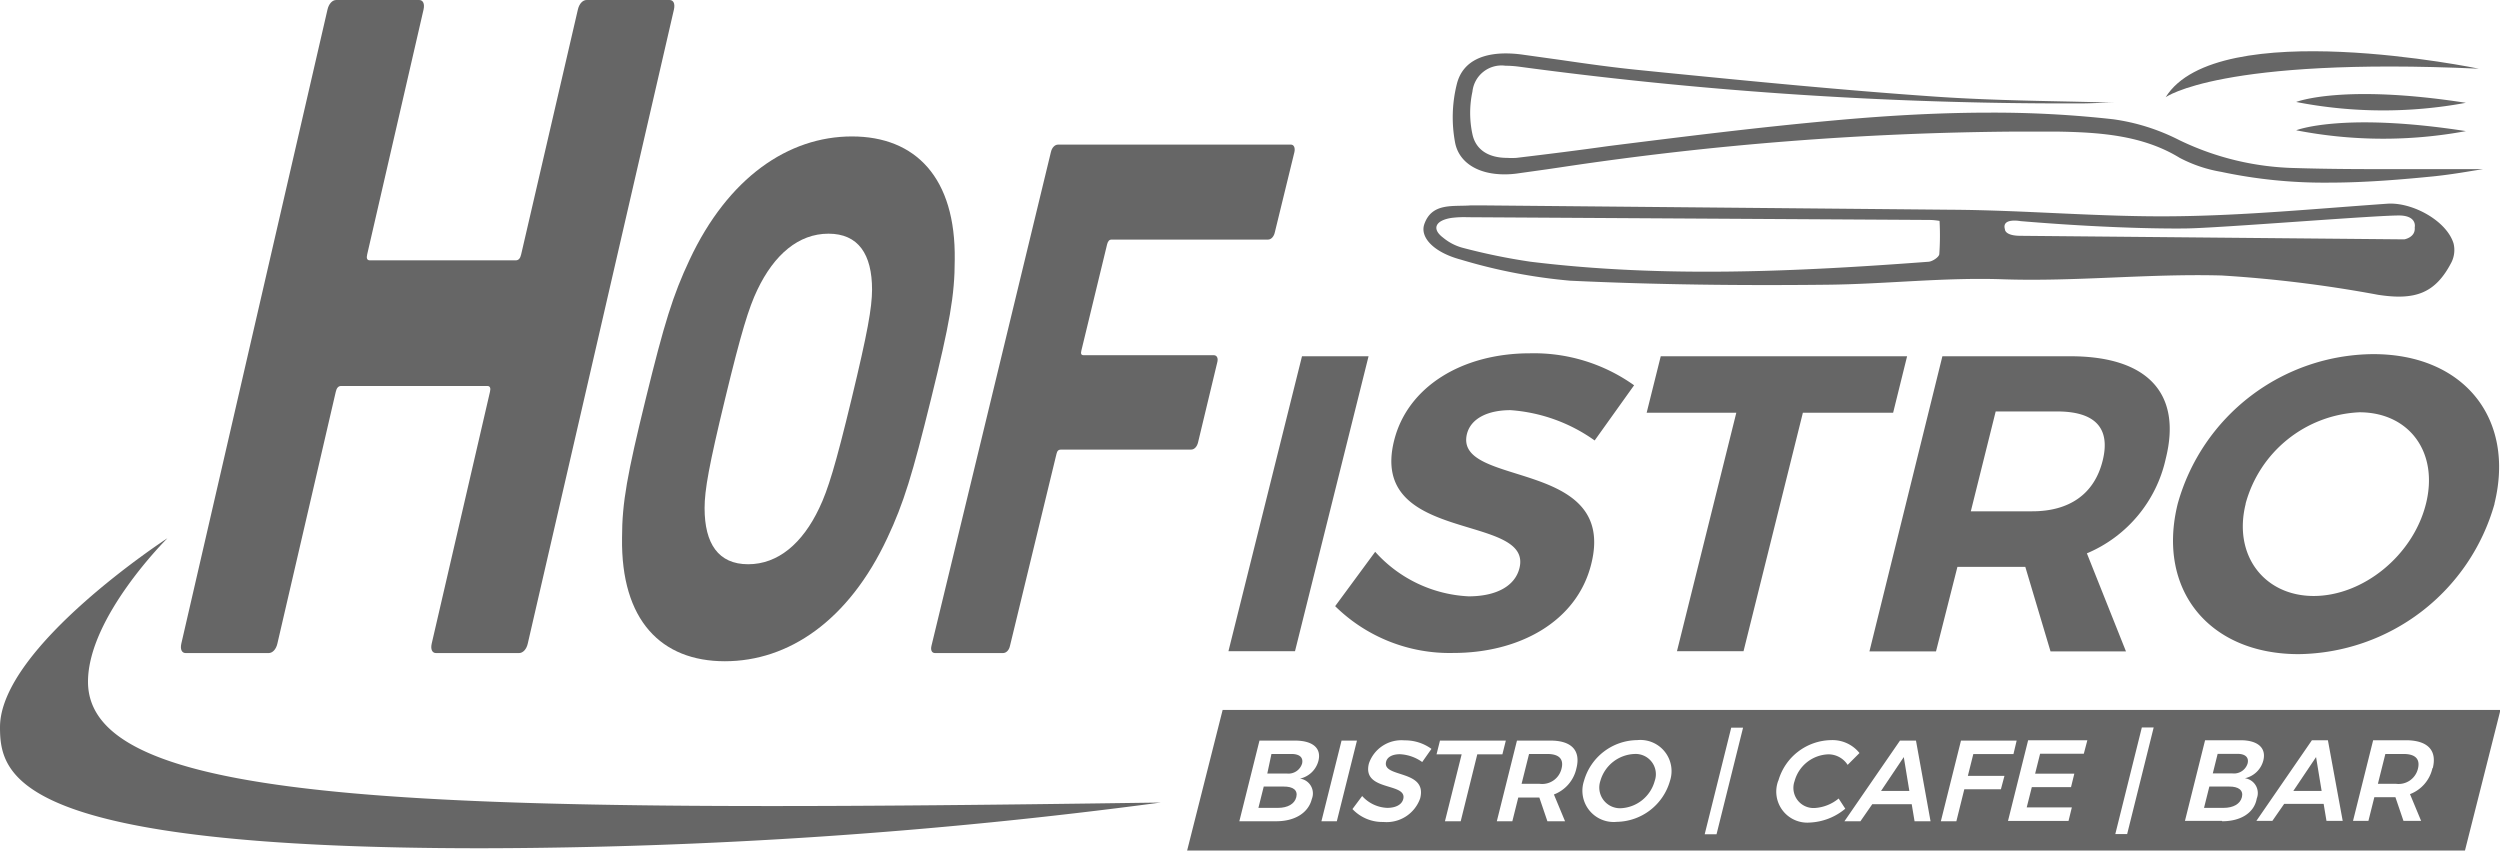 <svg xmlns="http://www.w3.org/2000/svg" viewBox="0 0 211.08 71.81"><defs><style>.cls-1{fill:#666;}</style></defs><title>hofistro-client-logo</title><g id="Ebene_2" data-name="Ebene 2"><g id="Ebene_1-2" data-name="Ebene 1"><path class="cls-1" d="M27.65.81c.11-.49.41-.81.74-.81h7c.33,0,.48.32.37.81L31,21.49c-.08.32,0,.49.22.49H43.56c.22,0,.37-.17.44-.49L48.79.81c.11-.49.41-.81.74-.81h7c.34,0,.48.32.37.81L44.56,54.34c-.11.49-.41.8-.74.8h-7c-.33,0-.48-.31-.37-.8l4.92-21.26c.08-.32,0-.49-.22-.49H28.79c-.22,0-.37.17-.44.49L23.42,54.34c-.11.49-.41.8-.74.8h-7c-.33,0-.48-.31-.37-.8Z"/><path class="cls-1" d="M52.52,45.42c0-3,.44-5.37,2-11.74s2.3-8.77,3.7-11.74C61.47,15,66.56,11.52,71.93,11.52S80.71,15,80.61,21.94c0,3-.43,5.37-2,11.74s-2.3,8.79-3.69,11.74c-3.27,7-8.35,10.41-13.72,10.41s-8.78-3.45-8.68-10.41M69.17,42.9c.73-1.52,1.37-3.58,2.73-9.22s1.72-7.69,1.73-9.22c0-3-1.16-4.73-3.68-4.73s-4.58,1.76-6,4.73c-.73,1.52-1.37,3.6-2.73,9.22s-1.73,7.69-1.73,9.22c0,3,1.16,4.74,3.68,4.74s4.59-1.76,6-4.74"/><path class="cls-1" d="M88.73,12.84c.08-.37.33-.63.6-.63H109c.24,0,.37.26.29.63l-1.65,6.76c-.08.38-.31.63-.59.63H93.84c-.18,0-.29.13-.36.38l-2.18,9c-.07.26,0,.38.18.38h11c.27,0,.4.26.29.63l-1.61,6.71c-.08.37-.31.63-.59.63h-11c-.19,0-.31.1-.37.37L85.28,54.51c-.08.4-.33.63-.6.63H78.95c-.27,0-.4-.24-.3-.63Z"/><path class="cls-1" d="M14.14,45.44S0,54.64,0,61.4c0,4.18,1.34,10.22,40.61,10.22A439.73,439.73,0,0,0,98,67.76C37,68.63,7.43,68.22,7.43,57.56c0-5.48,6.71-12.12,6.71-12.12"/><polygon class="cls-1" points="115.55 30.08 109.34 54.98 103.72 54.98 109.93 30.08 115.55 30.08"/><path class="cls-1" d="M127.53,34.63c-1.88,0-3.33.68-3.67,2-1.14,4.59,12.76,2,10.49,11-1.21,4.87-6.1,7.5-11.62,7.5a13.77,13.77,0,0,1-10-3.95l3.38-4.59A11.32,11.32,0,0,0,124,50.35c2.31,0,3.91-.85,4.29-2.38,1.17-4.69-12.78-2-10.58-10.78,1.13-4.52,5.71-7.36,11.47-7.36a14.56,14.56,0,0,1,8.79,2.7l-3.33,4.66a13.92,13.92,0,0,0-7.11-2.56"/><polygon class="cls-1" points="161.02 30.08 159.84 34.85 152.22 34.85 147.21 54.98 141.59 54.98 146.6 34.85 139.03 34.85 140.22 30.08 161.02 30.08"/><path class="cls-1" d="M173.13,55,171,47.86h-5.73L163.46,55h-5.62L164,30.08h10.81c6.51,0,9.43,3.13,8.05,8.64a11.3,11.3,0,0,1-6.66,8L179.5,55ZM166.4,43.17h5.19c3.09,0,5.23-1.42,5.94-4.27s-.74-4.16-3.84-4.16H168.5Z"/><path class="cls-1" d="M210.62,42.53a17.41,17.41,0,0,1-16.54,12.7c-7.61,0-12-5.48-10.21-12.7A17.26,17.26,0,0,1,200.39,29.9c7.61,0,12,5.41,10.22,12.63m-21,0c-1.09,4.37,1.58,7.79,5.74,7.79s8.39-3.41,9.48-7.79-1.45-7.72-5.62-7.72a10.45,10.45,0,0,0-9.61,7.72"/><path class="cls-1" d="M103.23,59.94l-3,11.88H208.12l3-11.88Zm8.09,4.29a2.07,2.07,0,0,1-1.56,1.51,1.26,1.26,0,0,1,1,1.72c-.29,1.17-1.43,1.88-3,1.88h-3.12l1.7-6.81h3C110.85,62.53,111.58,63.18,111.32,64.23Zm.25,5.11,1.7-6.81h1.3l-1.7,6.81Zm8.51-5a3.52,3.52,0,0,0-1.88-.66c-.61,0-1.07.22-1.17.64-.34,1.38,3.5.63,2.88,3.08a3,3,0,0,1-3.11,2,3.46,3.46,0,0,1-2.61-1.09l.82-1.1a3,3,0,0,0,2.11,1c.73,0,1.24-.27,1.36-.75.35-1.42-3.51-.61-2.9-3a2.9,2.9,0,0,1,3-1.95,3.78,3.78,0,0,1,2.28.72Zm3.25,5H122l1.41-5.65h-2.12l.29-1.16h5.56l-.29,1.16h-2.12Zm9.77-4.47a3.05,3.05,0,0,1-1.9,2.21l.94,2.26h-1.49l-.68-2h-1.78l-.5,2h-1.31l1.7-6.81h2.84C132.69,62.53,133.48,63.37,133.1,64.87ZM141,65.93a4.75,4.75,0,0,1-4.49,3.46,2.64,2.64,0,0,1-2.77-3.46,4.72,4.72,0,0,1,4.49-3.44A2.63,2.63,0,0,1,141,65.93Zm3.93,4.51h-1l2.24-9h1Zm5.22-4.52a4.71,4.71,0,0,1,4.46-3.43A2.92,2.92,0,0,1,157,63.58l-1,1a1.93,1.93,0,0,0-1.63-.89,3.06,3.06,0,0,0-2.85,2.26,1.7,1.7,0,0,0,1.72,2.27,3.5,3.5,0,0,0,2-.8l.56.86a5,5,0,0,1-3,1.17A2.62,2.62,0,0,1,150.14,65.92Zm11.5,3.42-.24-1.44h-3.33l-1,1.44h-1.35l4.69-6.81h1.35L163,69.34Zm7.29-2.7h-3.09l-.67,2.7h-1.31l1.7-6.81h4.7L170,63.67h-3.39l-.46,1.84h3.09Zm7-3h-3.69l-.42,1.68h3.31l-.28,1.14h-3.31l-.43,1.71h3.81l-.28,1.14h-5.11l1.7-6.81h5Zm3.66,6.78h-1l2.24-9h1Zm8-1.11h-3.12l1.7-6.81h3c1.45,0,2.18.65,1.92,1.7a2.07,2.07,0,0,1-1.56,1.51,1.26,1.26,0,0,1,1,1.72C190.33,68.63,189.19,69.34,187.63,69.34Zm8.83,0-.24-1.44h-3.33l-1,1.44h-1.35l4.69-6.81h1.35l1.25,6.81Zm8.95-4.47a3.05,3.05,0,0,1-1.9,2.21l.94,2.26h-1.49l-.68-2h-1.78l-.5,2h-1.3l1.7-6.81h2.84C205,62.53,205.78,63.37,205.4,64.87Z"/><path class="cls-1" d="M108.36,66.41H106.7l-.45,1.8h1.65c.82,0,1.41-.33,1.55-.91S109.19,66.4,108.36,66.41Z"/><path class="cls-1" d="M109,63.66h-1.65L107,65.31h1.65a1.2,1.2,0,0,0,1.29-.85C110.05,63.95,109.72,63.65,109,63.66Z"/><path class="cls-1" d="M130.64,63.66H129.1l-.63,2.52H130a1.68,1.68,0,0,0,1.84-1.27C132.06,64.07,131.61,63.66,130.64,63.66Z"/><path class="cls-1" d="M138,63.66a3.12,3.12,0,0,0-2.88,2.28,1.75,1.75,0,0,0,1.74,2.3,3.12,3.12,0,0,0,2.85-2.3A1.71,1.71,0,0,0,138,63.66Z"/><polygon class="cls-1" points="158.82 66.78 161.21 66.78 160.74 63.92 158.82 66.78"/><path class="cls-1" d="M189.77,64.46c.13-.52-.21-.82-.88-.81h-1.65l-.41,1.65h1.65A1.2,1.2,0,0,0,189.77,64.46Z"/><path class="cls-1" d="M188.2,66.41h-1.66l-.45,1.8h1.65c.82,0,1.41-.33,1.55-.91S189,66.4,188.2,66.41Z"/><polygon class="cls-1" points="193.63 66.78 196.02 66.78 195.55 63.92 193.63 66.78"/><path class="cls-1" d="M202.94,63.66H201.4l-.63,2.52h1.54a1.68,1.68,0,0,0,1.84-1.27C204.36,64.07,203.91,63.66,202.94,63.66Z"/><path class="cls-1" d="M127.11,4.51a10.34,10.34,0,0,1,1.35.09l3.3.46c2.19.32,4.45.64,6.7.86l2.18.22c7.37.73,15,1.48,22.51,2,3.92.28,7.93.36,11.81.44l3.5.08c-.9,0-1.82.07-2.72.07h-2.59a346,346,0,0,1-44.89-3.1,8.93,8.93,0,0,0-1.15-.08,2.47,2.47,0,0,0-2.79,2.19,8.54,8.54,0,0,0,0,3.59c.27,1.28,1.31,2,2.94,2a6.5,6.5,0,0,0,.77,0c2.6-.31,5.24-.64,7.8-1,6.22-.78,12.66-1.59,19-2.16,4.91-.45,9.23-.66,13.19-.66a91.21,91.21,0,0,1,10.4.56A17.49,17.49,0,0,1,184,11.83a23.6,23.6,0,0,0,9.85,2.36c2.58.08,5.15.09,7.1.09h8.7l-1,.16c-1,.17-2.12.34-3.18.45-2.43.24-5.62.53-8.84.53a41.75,41.75,0,0,1-9.09-.91,11.71,11.71,0,0,1-3.5-1.18c-3.16-1.94-6.85-2.16-10.36-2.22-1.15,0-2.33,0-3.49,0a269.85,269.85,0,0,0-38.32,3l-1.22.18-2.64.37a7.41,7.41,0,0,1-1,.06c-2.23,0-3.82-1-4.15-2.66A11.57,11.57,0,0,1,123,7.11c.53-2.15,2.54-2.6,4.14-2.6"/><path class="cls-1" d="M182.85,8.21S187.46,4.8,209.3,5.8C209.3,5.8,187.19,1.22,182.85,8.21Z"/><path class="cls-1" d="M193.87,8.61s3.88-1.55,14.33.07A38.27,38.27,0,0,1,193.87,8.61Z"/><path class="cls-1" d="M193.87,11s3.88-1.55,14.33.07A38.27,38.27,0,0,1,193.87,11Z"/><path class="cls-1" d="M207.16,20.56c-.58-1.92-3.49-3.51-5.6-3.36-6,.42-12,1-18,1.06-6.23.07-12.47-.51-18.71-.55L125,17.34c-.27,0-.54,0-.8,0-1.5.12-3.29-.26-3.94,1.58-.39,1.1.76,2.38,3.08,3a45.86,45.86,0,0,0,9.24,1.78c7.22.34,14.45.42,21.68.34,4.94-.05,9.85-.63,14.83-.46,6.15.21,12.33-.49,18.49-.32a108,108,0,0,1,13.2,1.63c3.16.49,4.85-.13,6.2-2.74A2.33,2.33,0,0,0,207.16,20.56Zm-43.42.88c0,.25-.56.63-.9.66-11.2.84-22.41,1.37-33.6,0a51.4,51.4,0,0,1-5.79-1.19,4.33,4.33,0,0,1-1.6-.84c-1-.75-.65-1.46.69-1.67a8.42,8.42,0,0,1,1.35-.06l38.87.23c.25,0,.49,0,1,.08A22.86,22.86,0,0,1,163.74,21.44Zm40.14-2.23c.08.84-.88,1-.88,1l-32.4-.3c-1.35,0-1.32-.55-1.32-.55-.3-1,1.32-.69,1.32-.69,8.6.72,13.84.62,13.84.62,2.61,0,17-1.19,18.33-1.09S203.88,19.2,203.88,19.2Z"/></g></g></svg>